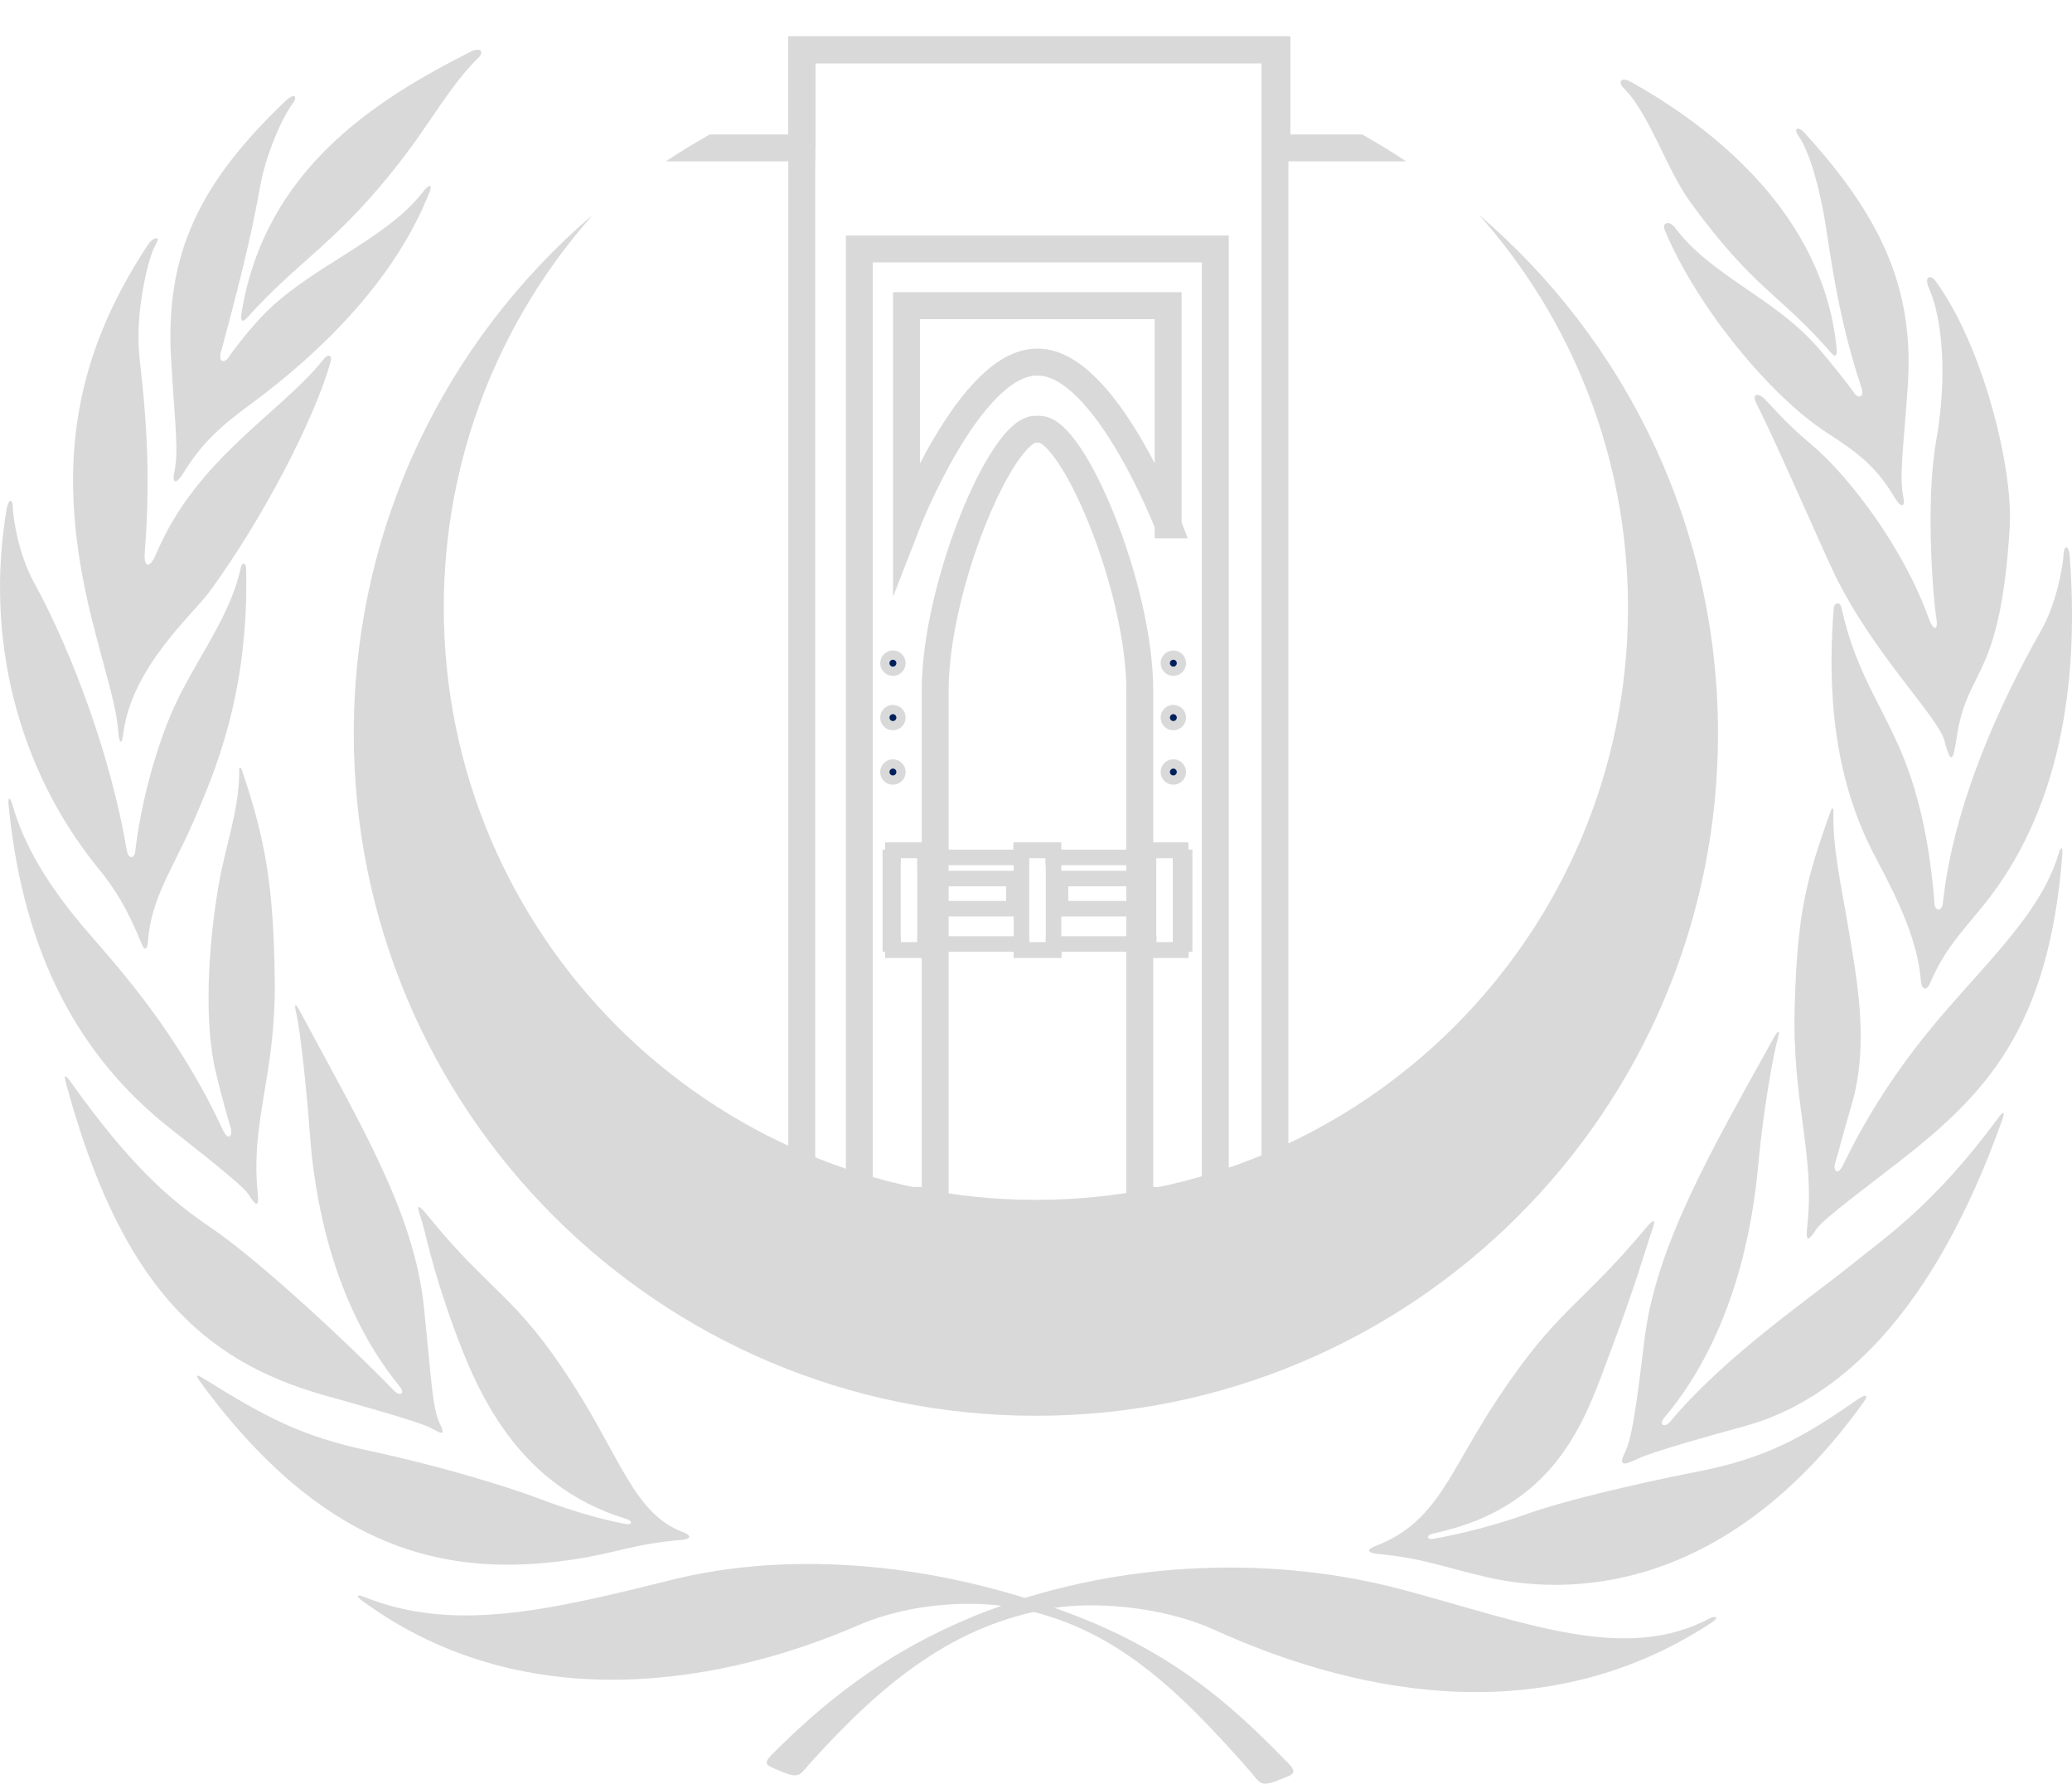 <?xml version="1.0" encoding="UTF-8"?>
<svg id="Layer_2" data-name="Layer 2" xmlns="http://www.w3.org/2000/svg" xmlns:xlink="http://www.w3.org/1999/xlink" viewBox="0 0 715.96 616.18">
  <defs>
    <style>
      .cls-1 {
        stroke-width: 9.3px;
      }

      .cls-1, .cls-2, .cls-3 {
        fill: none;
      }

      .cls-1, .cls-2, .cls-4 {
        stroke: #d9d9d9;
        stroke-miterlimit: 10;
      }

      .cls-2 {
        stroke-width: 5.36px;
      }

      .cls-3, .cls-5 {
        stroke-width: 0px;
      }

      .cls-6 {
        clip-path: url(#clippath);
      }

      .cls-5 {
        fill: #d9d9d9;
      }

      .cls-4 {
        fill: #00205c;
        stroke-width: 5.58px;
      }
    </style>
    <clipPath id="clippath">
      <path class="cls-3" d="m455.54,38.7V0h-192.8v37.6c-80.1,36.4-135.8,117-135.8,210.7,0,127.6,103.5,231.1,231.1,231.1s231.1-103.5,231.1-231.1c0-92.8-54.7-172.8-133.6-209.6Z"/>
    </clipPath>
  </defs>
  <g id="Layer_1-2" data-name="Layer 1">
    <g>
      <g>
        <g>
          <path class="cls-5" d="m125.64,551.6c30.3,12.2,62.1,5.3,105.5-5.6,43.4-11,95.2-5.8,142.2,12.8,36.1,14.3,56,34.2,72,50.5,2.8,2.9,1.4,3.8-.9,4.6-2.3.8-3.5,1.7-6.4,2.2s-3.7-1.5-6-4.1c-25.3-28.9-47.8-50.4-81.5-56.6-13.4-2.5-35.2-2.1-54.3,6.2-42.9,18.6-113,33.9-171.1-8.6-3.1-2.3-.7-1.9.5-1.4Z"/>
          <path class="cls-5" d="m69.44,477.7c-2.1-2.8-1.8-3.2,1.2-1.3,20.9,13,33.2,19.7,56.5,24.7,23.3,4.9,47.4,12.2,58.3,16.3,10.9,4.2,22.2,7.5,30.8,9.1,2.3.4,2.6-1.1-.2-1.9-37.3-11.4-51.2-43.8-59.3-66.1-8.1-22.3-9.6-32.8-11.4-38-1.9-5.2-.4-4.1,2.5-.5,22.1,27.2,30.1,26.9,50.1,58.1,16.6,25.8,21.3,44.9,38.1,51.2,3.1,1.2,2.8,2.4-.8,2.7-16.2,1.3-23.1,4.8-38.9,7-37.5,5.1-81.6.5-126.9-61.3Z"/>
          <path class="cls-5" d="m22.84,374.3c-.9-3.2-.3-3.1,1.4-.8,21.5,30.2,35.3,41.6,49.2,51,15.1,10.3,44.5,37.2,62.7,55.9,2.1,2.2,3.9.9,2-1.4-24.1-29.4-29.7-67.8-31.1-87.7-1.5-19.9-3.6-36.7-4.6-41-1.1-4.3-.1-3.5,1.4-.6,20.8,38.9,39.2,69.2,42.6,101.5,2.5,23.8,2.9,35.1,5.4,40.3s.5,3.5-3.2,1.7c-4.9-2.4-24.6-7.8-37.3-11.4-41.2-11.8-69.7-37.8-88.5-107.5Z"/>
          <path class="cls-5" d="m4.14,277.5c-.6-2-1.4-2.3-1.2.3,5.1,53.3,25.5,87.6,54.7,111.1,9.1,7.3,26,20.2,28.2,23.7,2.3,3.5,3.8,5.3,3.2-.5-2.5-25.4,6.3-40.2,5.9-73.7-.4-31.7-3.1-48.2-11.4-72.5-.3-.9-1-1.2-.9.5.2,12.2-4.6,25.7-6.8,37.7-3.2,17.5-5.9,46.3-1.4,65.7,2.5,10.7,4.6,17.4,5.3,19.9.7,2.5-.8,4.8-2.7.7-15.1-32.6-34.8-54.7-46.7-68.4-13.9-16.1-22.1-30-26.2-44.5Z"/>
          <path class="cls-5" d="m48.84,325.8c1.1,2.8,2.1,2.5,2.3-.7,1-14.8,8.9-25.5,15.7-41.3s19.3-43.6,18.2-87.4c0-1.7-1.3-2.8-1.9,0-4.3,19.2-18.1,34.3-25.6,54.1-7.2,18.8-10.1,36.7-10.8,43.6-.3,2.7-2.4,2.7-2.9-.2-5.3-31.5-18.3-67.4-32.1-92.7-5.3-9.6-7.2-22.1-7.3-25.7-.1-3.7-1.5-3-2.1.1-7.7,44.9,3.9,89.9,31,123.6,6.8,8.2,10.8,15.2,15.5,26.6Z"/>
          <path class="cls-5" d="m40.94,253.5c.2,2.5,1.1,4.8,1.7-.4,3-22.6,23.8-40.7,29.6-48.5,18.5-25.1,36.5-60,42-79.6.5-2-.5-3.3-2.6-.7-14.4,18.2-43.8,34-57.7,67.1-2.1,5-4.4,5-3.9-.8,2.3-29.2,0-50.5-1.8-66.7s3.1-35.1,5.4-39.1c2.4-4-1-2.5-2.3-.6-27.1,40.9-31.9,79.5-19.9,128.5,5.7,22.8,8.7,30.4,9.5,40.8Z"/>
          <path class="cls-5" d="m60.14,163.6c-.6,3.1.6,4,3.1,0,6.9-11.2,13.6-16.8,23.8-24.3,24.9-18.4,49.8-43.4,61.4-73,1.1-2.8-.3-2.7-2.3,0-13.2,17.1-40.3,26.3-56.2,43.6-4.9,5.3-9.6,11.4-10.9,13.5-1.4,2.1-3.7,1.9-2.7-1.8,8.9-32.5,11.8-47.4,13.6-57.5,1.9-10.1,6.9-22.5,11.3-28.5,1.7-2.3.5-3.6-2.5-.8-30,28.6-41.8,53.1-39.6,89.6,1.4,23.7,2.7,31.4,1,39.2Z"/>
          <path class="cls-5" d="m83.54,107.6c-.6,3.3.1,4.1,1.8,2.2,18.4-20.5,31.9-26.2,54.8-56.4,8.8-11.6,15.9-24.4,25.2-33.5,2-2,.8-3.7-2.6-2.1-33.5,16.9-71,40.9-79.2,89.8Z"/>
        </g>
        <g>
          <path class="cls-5" d="m590.94,559c-29.2,15.6-63,1.8-106.2-9.8s-96-10.7-143.3,7.2c-36.3,13.8-58.7,33.7-74.9,49.9-2.9,2.9-1.4,3.7.9,4.6,2.3.9,3.5,1.7,6.3,2.3,2.9.6,3.7-1.4,6.1-4,25.7-28.5,49.9-47.9,83.6-53.6,13.5-2.3,37.3-1.1,56.3,7.5,42.6,19.3,110.4,37.7,171.6-2.5,3.4-2.3.8-2.3-.4-1.6Z"/>
          <path class="cls-5" d="m643.94,484.4c2-2.8.6-2.8-2.3-.8-18.5,12.9-31.3,20.1-54.7,24.7-23.4,4.6-48,10.6-59,14.6s-24,7.2-32.7,8.7c-2.3.4-2.6-1.3.2-1.9,44.4-9.4,53.2-42.2,61.6-64.3,8.4-22.2,11.8-34.8,13.7-40s.4-4.1-2.5-.6c-22.5,26.8-30.1,27.3-50.6,58.2-17,25.5-20.7,42.8-42.4,51.1-3.1,1.2-2.9,2.3.8,2.7,16.1,1.6,22,4.4,37.5,8,34.7,8,86.3,1.1,130.4-60.4Z"/>
          <path class="cls-5" d="m691.84,386.9c1.1-3.2.4-3.1-1.3-.8-22,29.8-38.1,40.6-50,50.2-14.2,11.6-44.2,31.8-63.5,54.9-2,2.3-4,.8-2-1.4,24.6-29.1,30.7-67.4,32.5-87.3,1.8-19.9,5.4-38.8,6.6-43.1,1.2-4.3.2-3.5-1.4-.6-21.4,38.6-40.6,71.6-44.5,103.9-2.9,23.8-4.3,34.2-6.9,39.4-2.6,5.2,1.1,3.5,4.9,1.7,4.9-2.3,23-7.4,35.8-10.9,33.3-8.8,66-39.2,89.8-106Z"/>
          <path class="cls-5" d="m711.44,294.6c.6-2,1.3-2.3,1.2.3-4.6,60.6-26.8,83.3-56.4,106.4-9.2,7.2-26.3,19.8-28.6,23.3s-3.8,5.3-3.2-.6c2.9-25.4-5.3-42.9-4.3-76.4.9-31.7,3.8-43.4,12.5-67.6.3-.9,1-1.2.9.5-.4,12.2,2.9,26.6,4.9,38.7,2.9,17.6,7.8,40.8,1.3,62.7-3.1,10.5-4.8,17.3-5.6,19.8s.7,4.8,2.7.8c15.6-32.3,34.3-52,46.4-65.6,14.2-15.9,23.9-27.9,28.2-42.3Z"/>
          <path class="cls-5" d="m666.94,339.6c-1.2,2.8-2.9,2.5-3.2-.8-1-13.1-7.3-27-15.4-42.1-9.2-17.2-18.2-43.4-14.7-86.6.1-1.7,2.1-2.7,2.7,0,5.2,23.9,15.7,35.6,22.9,55.5,6.9,18.9,8.7,39.7,9.2,46.6.2,2.7,2.6,2.7,2.9-.2,3.6-34,19.8-69.3,34-94.3,5.4-9.5,7.5-22.4,7.7-26.1s1.8-3,2.1.1c3.4,44.1-3.1,88.9-30.7,122.2-6.8,8.3-12.7,14.4-17.5,25.7Z"/>
          <path class="cls-5" d="m657.74,172c.6,2.9-.7,3.8-3,0-6.4-10.9-13.1-15.8-23.3-22.4-19.4-12.4-45-43.3-56.2-70.1-1.1-2.7,1.6-3.4,3.5-.9,12.4,16.6,34,24.1,49,41,4.6,5.2,11.6,14.1,12.9,16.1,1.3,2,3.7,1.8,2.6-1.7-8.5-25.3-11-48.3-12.7-58-1.6-9.7-5-23.4-9.2-29.2-1.6-2.3-.2-3.6,2.4-.7,25.8,28.4,38.1,53.3,35.4,88.3-1.6,22.7-2.9,30-1.4,37.6Z"/>
          <path class="cls-5" d="m634.54,119.6c.4,3.4-.2,4.1-1.9,2.2-18.1-20.8-25.9-21.1-48.3-51.6-8.6-11.7-14.2-30.7-23.4-39.9-2-2-.7-3.9,2.6-2,28.7,16,66.2,45.8,71,91.3Z"/>
          <path class="cls-5" d="m606.84,139.2c7.9,15.8,22.1,48.8,27.2,59.4,13.1,27,35.6,49,37.8,57.2s3,7.5,4.2-.6c3.7-25.4,15-19,18.4-72.9,1.3-20.8-9.5-63.4-25.7-85.3-1.7-2.3-3.9-1.4-2.3,2.3,4.8,10.8,6.5,30.8,2.6,52.9-3.9,22-.9,55.8,0,61s-1.1,4.6-2.6.4c-8.6-24.2-27.4-49-40.6-60.1-9-7.5-13.8-13.4-16-15.6-2.1-2.2-4.7-2.2-3,1.3Z"/>
        </g>
      </g>
      <g class="cls-6">
        <g>
          <path class="cls-1" d="m441.24,414.7h146.4V51.1h-146.4l-.7-33.9h-163.5v33.9H125.04v363.6h198.1v-176.1c0-36,22.9-90.3,34.6-90.3h1.5c11.6,0,34.6,54.4,34.6,90.3v176.1h47.4s12.2,0,12.2,0m-12.2-363.5V17.2h-164.1v34m126.5,130.1s-21.7-56.2-45-56.2h-.4c-23.2,0-45,56.2-45,56.2v-75.7h90.4v75.7Z"/>
          <polyline class="cls-1" points="277.04 414.7 277.04 17.2 440.54 17.2 440.54 414.7"/>
          <polyline class="cls-1" points="419.94 414.7 419.94 86 296.94 86 296.94 414.7"/>
          <g>
            <circle class="cls-4" cx="308.54" cy="229.1" r="1.6"/>
            <circle class="cls-4" cx="308.54" cy="247.9" r="1.6"/>
            <circle class="cls-4" cx="308.54" cy="266.7" r="1.6"/>
            <circle class="cls-4" cx="405.44" cy="229.1" r="1.6"/>
            <circle class="cls-4" cx="405.44" cy="247.9" r="1.6"/>
            <circle class="cls-4" cx="405.44" cy="266.7" r="1.6"/>
          </g>
          <g>
            <path class="cls-2" d="m407.94,296.2v-2.5h-11.1v2.5h-32.9v-2.5h-11.1v2.5h-33.2v-2.5h-11.1v2.5h-.9v29.9h.9v2.1h11.1v-2.1h33.3v2.1h11.1v-2.1h32.9v2.1h11.1v-2.1h1.3v-29.9h-1.4Zm-57.6,17.7h-27.2v-10.4h27.2v10.4Zm43.3,0h-27.2v-10.4h27.2v10.4Z"/>
            <g>
              <rect class="cls-2" x="308.54" y="293.8" width="11.1" height="34.4"/>
              <rect class="cls-2" x="396.84" y="293.8" width="11.1" height="34.4"/>
              <rect class="cls-2" x="352.94" y="293.8" width="11.1" height="34.4"/>
            </g>
          </g>
        </g>
      </g>
      <path class="cls-5" d="m562.54,209.9c0,113-91.6,204.6-204.6,204.6s-204.6-91.6-204.6-204.6c0-52.1,19.5-99.6,51.5-135.7-50.6,43.2-82.6,107.5-82.6,179.2,0,130.2,105.5,235.7,235.7,235.7s235.7-105.5,235.7-235.7c0-71.8-32.1-136-82.6-179.2,32.1,36.1,51.5,83.6,51.5,135.7Z"/>
    </g>
  </g>
</svg>